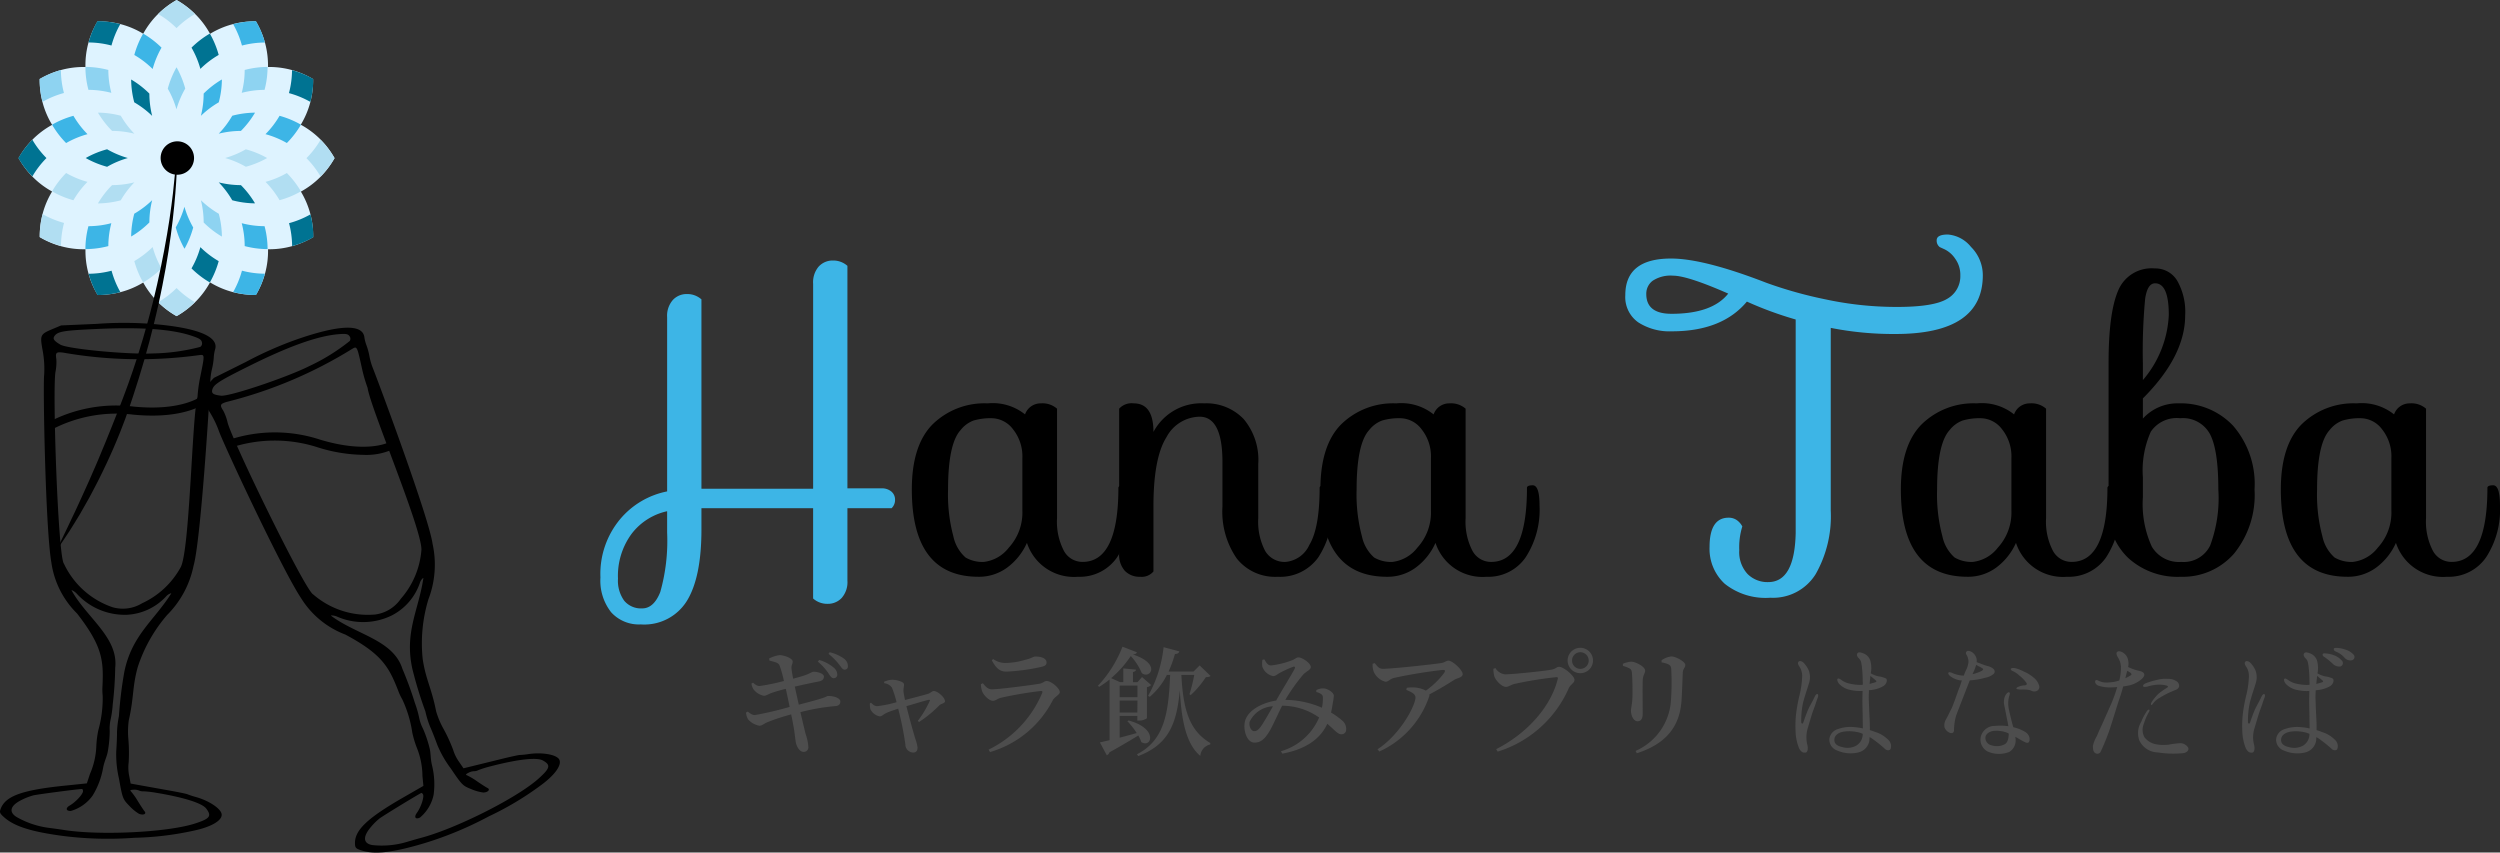 <svg xmlns="http://www.w3.org/2000/svg" width="260" height="88.665" viewBox="0 0 260 88.665"><rect x="0" y="0" width="260" height="88.665" fill="#333333" stroke="none"/><defs><style>.cls-1{fill:#3db5e6;}.cls-2{fill:#4d4d4d;}.cls-3{fill:#def3ff;}.cls-4{fill:#007392;}.cls-5{fill:#8ed3f1;}.cls-6{fill:#b1def2;}</style></defs><g id="レイヤー_2" data-name="レイヤー 2"><g id="main"><path class="cls-1" d="M85.159,27.707a1.96,1.96,0,0,1,1.466-.613,2.215,2.215,0,0,1,1.507.554V50.789h3.526a1.519,1.519,0,0,1,1.051.337,1.091,1.091,0,0,1,.377.852,1.189,1.189,0,0,1-.356.872H88.132v7.531a2.494,2.494,0,0,1-.595,1.804,1.963,1.963,0,0,1-1.466.614,2.205,2.205,0,0,1-1.507-.555V52.85H72.95v2.22q0,4.955-1.506,7.412A5.21,5.21,0,0,1,66.647,64.939a3.89,3.89,0,0,1-3.091-1.268,5.309,5.309,0,0,1-1.11-3.608A8.88,8.88,0,0,1,64.488,53.999a8.534,8.534,0,0,1,4.894-2.893V32.999a2.492,2.492,0,0,1,.596-1.804,1.958,1.958,0,0,1,1.466-.615,2.216,2.216,0,0,1,1.506.555V50.829H84.565V29.511a2.5,2.5,0,0,1,.594-1.805M64.923,62.482a2.278,2.278,0,0,0,1.863.792q1.208,0,1.883-1.705a19.617,19.617,0,0,0,.713-6.183V53.167A6.338,6.338,0,0,0,65.696,55.505,7.369,7.369,0,0,0,64.27,60.182a3.539,3.539,0,0,0,.654,2.3"/><path d="M106.603,43.098a1.715,1.715,0,0,1,1.645-1.148,2.291,2.291,0,0,1,1.684.554V53.88a6.541,6.541,0,0,0,.715,3.409,2.188,2.188,0,0,0,1.941,1.149q3.725,0,3.726-7.73c.026-.158.225-.238.595-.238q.712,0,.713,2.102a9.076,9.076,0,0,1-1.446,5.39,4.707,4.707,0,0,1-4.062,2.022,5.14,5.14,0,0,1-5.312-3.528,6.468,6.468,0,0,1-2.062,2.577,4.927,4.927,0,0,1-2.972.951q-6.937,0-6.938-9.076,0-4.598,2.161-6.778a7.706,7.706,0,0,1,5.728-2.18,5.376,5.376,0,0,1,3.885,1.148M99.151,55.783a4.058,4.058,0,0,0,1.269,2.199,3.484,3.484,0,0,0,1.902.457,3.851,3.851,0,0,0,2.596-1.486,5.394,5.394,0,0,0,1.408-3.865V47.657a4.51,4.51,0,0,0-.971-3.012,2.823,2.823,0,0,0-2.18-1.149,6.252,6.252,0,0,0-1.923.238,3.071,3.071,0,0,0-1.347.991q-1.307,1.427-1.307,6.184a16.773,16.773,0,0,0,.554,4.875"/><path d="M137.837,50.471q.712,0,.713,2.101a9.087,9.087,0,0,1-1.446,5.391,4.87,4.87,0,0,1-4.222,2.022,5.087,5.087,0,0,1-4.261-1.903,8.581,8.581,0,0,1-1.486-5.391V48.053q0-4.716-2.379-4.716a3.98,3.98,0,0,0-3.448,2.14q-1.348,2.141-1.349,7.174v6.778a1.588,1.588,0,0,1-1.387.555,2.103,2.103,0,0,1-1.586-.615,2.498,2.498,0,0,1-.594-1.804V42.504a1.744,1.744,0,0,1,1.507-.555q2.06,0,2.06,2.973a5.614,5.614,0,0,1,5.273-2.973,5.364,5.364,0,0,1,4.102,1.625,6.587,6.587,0,0,1,1.525,4.678v5.629a6.552,6.552,0,0,0,.714,3.409,2.335,2.335,0,0,0,2.121,1.149,3.003,3.003,0,0,0,2.477-1.765q1.07-1.763,1.071-5.966.038-.237.594-.237"/><path d="M149.095,43.098a1.714,1.714,0,0,1,1.645-1.148,2.292,2.292,0,0,1,1.684.554V53.88a6.557,6.557,0,0,0,.713,3.409A2.191,2.191,0,0,0,155.08,58.439q3.725,0,3.725-7.73c.026-.158.225-.238.595-.238q.714,0,.713,2.102a9.086,9.086,0,0,1-1.446,5.39,4.707,4.707,0,0,1-4.062,2.022,5.141,5.141,0,0,1-5.313-3.528,6.466,6.466,0,0,1-2.061,2.577,4.93,4.93,0,0,1-2.973.951q-6.937,0-6.937-9.076,0-4.598,2.161-6.778a7.702,7.702,0,0,1,5.727-2.18,5.378,5.378,0,0,1,3.886,1.148m-7.453,12.684a4.058,4.058,0,0,0,1.269,2.199,3.483,3.483,0,0,0,1.902.457,3.852,3.852,0,0,0,2.596-1.486,5.394,5.394,0,0,0,1.408-3.865V47.657a4.513,4.513,0,0,0-.972-3.012,2.821,2.821,0,0,0-2.181-1.149,6.25,6.25,0,0,0-1.922.238,3.063,3.063,0,0,0-1.347.991q-1.307,1.427-1.307,6.184a16.773,16.773,0,0,0,.554,4.875"/><path class="cls-1" d="M201.415,24.984q0-.595,1.17-.594a3.438,3.438,0,0,1,2.397,1.288A4.152,4.152,0,0,1,206.212,28.63q0,6.105-9.076,6.105a33.452,33.452,0,0,1-6.738-.635v18.987a12.199,12.199,0,0,1-1.566,6.619,5.219,5.219,0,0,1-4.717,2.458,6.821,6.821,0,0,1-4.737-1.447,4.929,4.929,0,0,1-1.584-3.825q0-3.051,1.981-3.052a1.459,1.459,0,0,1,.831.238,1.838,1.838,0,0,1,.595.673,7.255,7.255,0,0,0-.317,2.458,3.352,3.352,0,0,0,.853,2.477,2.928,2.928,0,0,0,2.159.852q2.737,0,2.855-5.074V33.228a37.47,37.47,0,0,1-5.075-1.862q-2.577,3.092-7.808,3.091a6.006,6.006,0,0,1-3.488-.931,3.213,3.213,0,0,1-1.348-2.834q0-3.804,4.757-3.805,3.407,0,9.95,2.537a43.77,43.77,0,0,0,6.083,1.704,35.198,35.198,0,0,0,7.473.793q3.804,0,5.192-.832A2.693,2.693,0,0,0,203.874,28.63a2.854,2.854,0,0,0-.534-1.723,2.81,2.81,0,0,0-1.09-.971l-.516-.238a.834.834,0,0,1-.318-.713m-27.587,7.65q4.241,0,5.907-2.101-4.244-1.863-5.728-1.863a3.386,3.386,0,0,0-2.141.535,1.692,1.692,0,0,0-.654,1.368q0,2.06,2.616,2.06"/><path d="M209.463,43.098a1.715,1.715,0,0,1,1.645-1.148,2.29,2.29,0,0,1,1.684.554V53.88a6.541,6.541,0,0,0,.715,3.409,2.189,2.189,0,0,0,1.942,1.149q3.724,0,3.725-7.73c.026-.158.225-.238.595-.238q.712,0,.713,2.102a9.076,9.076,0,0,1-1.446,5.39,4.707,4.707,0,0,1-4.062,2.022,5.14,5.14,0,0,1-5.312-3.528,6.475,6.475,0,0,1-2.061,2.577,4.932,4.932,0,0,1-2.973.951q-6.937,0-6.938-9.076,0-4.598,2.162-6.778a7.702,7.702,0,0,1,5.727-2.18,5.374,5.374,0,0,1,3.885,1.148m-7.453,12.684a4.058,4.058,0,0,0,1.269,2.199,3.484,3.484,0,0,0,1.902.457,3.855,3.855,0,0,0,2.597-1.486,5.398,5.398,0,0,0,1.407-3.865V47.657a4.51,4.51,0,0,0-.971-3.012,2.823,2.823,0,0,0-2.18-1.149,6.241,6.241,0,0,0-1.922.238,3.068,3.068,0,0,0-1.348.991q-1.307,1.427-1.307,6.184a16.772,16.772,0,0,0,.554,4.875"/><path d="M219.292,52.929V37.708q0-5.153.991-7.472a3.752,3.752,0,0,1,3.806-2.319,2.643,2.643,0,0,1,2.337,1.268,6.562,6.562,0,0,1,.832,3.607q0,4.243-4.399,8.642v2.101a4.851,4.851,0,0,1,3.725-1.586,7.469,7.469,0,0,1,5.668,2.339,9.236,9.236,0,0,1,2.22,6.619,9.678,9.678,0,0,1-2.14,6.679,7.069,7.069,0,0,1-5.53,2.399,7.621,7.621,0,0,1-5.45-1.942,6.701,6.701,0,0,1-2.061-5.114m4.837-23.465q-.795,0-1.032,1.605a58.404,58.404,0,0,0-.237,6.719V39.531a11.181,11.181,0,0,0,2.696-6.778q0-3.289-1.426-3.289m6.578,21.444q0-4.122-.872-5.767a3.194,3.194,0,0,0-3.092-1.645,3.263,3.263,0,0,0-3.052,1.387,9.859,9.859,0,0,0-.831,4.757v2.061a10.647,10.647,0,0,0,.931,5.153,3.28,3.28,0,0,0,3.072,1.585,3.062,3.062,0,0,0,2.994-1.704,14.165,14.165,0,0,0,.851-5.827"/><path d="M248.981,43.098a1.715,1.715,0,0,1,1.645-1.148,2.288,2.288,0,0,1,1.683.554V53.88a6.551,6.551,0,0,0,.715,3.409,2.19,2.19,0,0,0,1.942,1.149q3.725,0,3.725-7.73c.027-.158.225-.238.596-.238q.712,0,.712,2.102a9.083,9.083,0,0,1-1.446,5.39,4.709,4.709,0,0,1-4.063,2.022,5.14,5.14,0,0,1-5.312-3.528,6.467,6.467,0,0,1-2.061,2.577,4.93,4.93,0,0,1-2.973.951q-6.937,0-6.937-9.076,0-4.598,2.16-6.778a7.706,7.706,0,0,1,5.728-2.18,5.38,5.38,0,0,1,3.886,1.148M241.529,55.783a4.064,4.064,0,0,0,1.268,2.199,3.488,3.488,0,0,0,1.902.457,3.847,3.847,0,0,0,2.596-1.486,5.394,5.394,0,0,0,1.408-3.865V47.657a4.515,4.515,0,0,0-.97-3.012,2.823,2.823,0,0,0-2.181-1.149,6.241,6.241,0,0,0-1.922.238,3.058,3.058,0,0,0-1.347.991q-1.309,1.427-1.307,6.184a16.772,16.772,0,0,0,.554,4.875"/><path class="cls-2" d="M79.988,68.486a3.405,3.405,0,0,1,1.072-.352c.514,0,1.342.33,1.375.633.027.281-.157.4-.119.768.038.314.087.622.173,1.05.46-.124.85-.233,1.191-.346.525-.179.779-.373.888-.373.39-.027,1.12.168,1.12.498,0,.254-.146.438-.557.514-.693.13-1.753.363-2.473.53.146.671.281,1.293.417,1.878.947-.244,2.046-.536,2.533-.709.314-.097.4-.195.509-.195.644-.011,1.277.233,1.277.574,0,.206-.087.438-.498.476a21.527,21.527,0,0,0-3.653.633c.233,1.012.428,1.802.536,2.251a5.343,5.343,0,0,1,.292,1.38.473.473,0,0,1-.509.498c-.379,0-.682-.487-.779-.915-.065-.233-.114-.925-.233-1.607-.076-.4-.157-.877-.271-1.375a22.372,22.372,0,0,0-2.419.79c-.428.173-.584.379-.866.39a2.007,2.007,0,0,1-1.196-.671,1.863,1.863,0,0,1-.216-.693l.179-.108c.346.265.525.363.747.363a35.414,35.414,0,0,0,3.615-.85c-.146-.72-.292-1.412-.4-1.878a15.59,15.59,0,0,0-1.51.438c-.352.135-.514.281-.779.281a1.804,1.804,0,0,1-1.088-.693,1.465,1.465,0,0,1-.195-.574l.162-.087c.244.184.4.341.693.341a21.71,21.71,0,0,0,2.522-.525,12.139,12.139,0,0,0-.455-1.618c-.141-.303-.449-.33-1.055-.509Zm5.211.152A4.027,4.027,0,0,1,86.709,69.438a.938.938,0,0,1,.368.704.364.364,0,0,1-.39.39c-.195,0-.341-.216-.536-.52A5.917,5.917,0,0,0,85.053,68.805Zm1.088-.806a4.253,4.253,0,0,1,1.494.671.945.945,0,0,1,.4.763.33.33,0,0,1-.352.379c-.206-.011-.33-.244-.568-.547a6.404,6.404,0,0,0-1.099-1.099Z"/><path class="cls-2" d="M91.937,70.91a2.196,2.196,0,0,1,.866-.216c.428,0,1.218.206,1.218.487,0,.216-.07.438-.06.693.011.173.087.563.157.925.866-.222,2.105-.547,2.435-.655.222-.076.4-.281.557-.281.406,0,1.169.682,1.169,1.061,0,.227-.4.254-.568.411a12.574,12.574,0,0,1-2.132,1.753l-.124-.119a10.714,10.714,0,0,0,1.234-2.062c.06-.119.011-.146-.124-.119-.39.081-1.423.4-2.3.655.314,1.256.72,2.706.915,3.35a4.442,4.442,0,0,1,.244.947c0,.357-.146.525-.487.525a.843.843,0,0,1-.779-.86,33.667,33.667,0,0,0-.747-3.702c-.433.141-.909.303-1.104.39-.417.168-.574.411-.817.411a1.379,1.379,0,0,1-.963-.731,1.962,1.962,0,0,1-.06-.633l.119-.049c.195.168.346.352.649.352a13.083,13.083,0,0,0,2.008-.411,9.865,9.865,0,0,0-.487-1.526,1.117,1.117,0,0,0-.79-.449Z"/><path class="cls-2" d="M102.013,71.153l.206-.097c.303.379.525.633.952.633.725,0,4.005-.422,4.892-.574.411-.06.547-.292.79-.292.455,0,1.364.747,1.364,1.158,0,.281-.52.455-.741.866a10.683,10.683,0,0,1-6.516,5.368l-.146-.254a11.513,11.513,0,0,0,5.579-5.904c.049-.146,0-.206-.146-.195a40.833,40.833,0,0,0-4.14.704c-.368.097-.574.319-.839.319-.428,0-1.001-.633-1.126-.99A2.472,2.472,0,0,1,102.013,71.153Zm6.305-1.802a20.682,20.682,0,0,1-3.675.498c-.693,0-1.071-.4-1.499-1.18l.146-.13a2.156,2.156,0,0,0,1.277.411,7.518,7.518,0,0,0,2.056-.33c.671-.157.833-.341,1.05-.341.693,0,1.169.222,1.169.622C108.843,69.124,108.707,69.265,108.318,69.351Z"/><path class="cls-2" d="M117.37,74.931c3.128.828,2.387,2.922,1.326,2.24a3.795,3.795,0,0,0-.314-.682c-.72.449-1.705,1.034-2.998,1.753a.465.465,0,0,1-.281.303l-.714-1.337c.244-.054.584-.124,1.007-.233v-6.31a9.161,9.161,0,0,1-1.082.768l-.13-.108a12.565,12.565,0,0,0,2.554-4.07l1.499.584c-.049.135-.173.211-.428.222,3.031.985,1.764,2.619.936,1.937a6.146,6.146,0,0,0-1.142-1.77,11.206,11.206,0,0,1-2.046,2.3l.936.417h.33V69.514l1.326.13c-.027.124-.108.206-.319.244v1.061h.465l.476-.536.947.828a.781.781,0,0,1-.438.222v3.236a1.464,1.464,0,0,1-.812.244h-.184v-.487h-1.84v2.267c.547-.152,1.158-.308,1.775-.487a8.38,8.38,0,0,0-.974-1.234Zm-.925-3.631v1.207h1.851v-1.207Zm1.84,2.803.011-1.245h-1.851v1.245Zm4.578-3.907c.184,3.577.812,5.79,3.02,7.084l-.027.146a1.324,1.324,0,0,0-1.023,1.191c-1.472-1.239-1.959-3.664-2.132-6.83-.325,3.485-1.153,5.639-4.329,6.846l-.124-.195c2.852-1.44,3.285-4.286,3.447-8.242h-.341a7.189,7.189,0,0,1-1.78,2.273l-.168-.108a13.118,13.118,0,0,0,1.607-5.054l1.645.438c-.054.157-.184.271-.465.271a12.024,12.024,0,0,1-.66,1.824h2.598l.633-.633,1.131,1.088c-.097.097-.233.119-.487.13a9.686,9.686,0,0,1-1.569,1.862l-.135-.081A17.279,17.279,0,0,0,124.2,70.196Z"/><path class="cls-2" d="M136.895,71.776a1.504,1.504,0,0,1,.752-.184c.487.027,1.072.465,1.072.758a5.852,5.852,0,0,1-.097.714c-.038.233-.097.622-.195,1.039a8.191,8.191,0,0,1,1.169.839,1.128,1.128,0,0,1,.406.915.48.48,0,0,1-.514.509c-.363,0-.72-.476-1.45-1.093-.752,1.667-2.387,2.679-4.676,3.106l-.146-.249a6.174,6.174,0,0,0,3.972-3.507,6.696,6.696,0,0,0-3.848-1.228c-.514,1.023-1.12,2.414-1.44,2.852-.438.671-.828.985-1.445.985-.709,0-1.147-1.109-1.012-2.046.179-1.256,1.764-2.094,3.274-2.327.595-1.061,1.678-2.814,1.91-3.274.114-.222.027-.292-.157-.233a11.713,11.713,0,0,0-1.412.649c-.195.108-.4.314-.644.314a1.504,1.504,0,0,1-1.136-.996,2.332,2.332,0,0,1,.016-.698l.195-.049c.206.341.352.633.704.633a8.59,8.59,0,0,0,2.046-.487c.449-.146.584-.352.796-.352.4,0,1.288.606,1.288,1.012,0,.292-.476.438-.801.79a19.15,19.15,0,0,0-1.851,2.619,9.723,9.723,0,0,1,3.81.817,4.236,4.236,0,0,0,.097-1.028.412.412,0,0,0-.195-.4,1.319,1.319,0,0,0-.487-.206Zm-4.508,1.678a2.818,2.818,0,0,0-2.419,1.596c-.114.465.157.99.46.99.292,0,.46-.152.731-.525C131.451,75.099,131.986,74.162,132.387,73.453Z"/><path class="cls-2" d="M142.972,68.962c.308.379.465.595.839.595.974,0,5.26-.471,6.056-.595.363-.049.525-.254.779-.254.411,0,1.472.963,1.472,1.402,0,.363-.595.411-.877.595-.536.341-1.532.963-2.581,1.51a.502.502,0,0,1-.038.254,9.688,9.688,0,0,1-5.174,5.688l-.184-.233c2.376-1.548,3.945-4.567,3.945-5.379,0-.379-.438-.584-.947-.79l.038-.222a3.881,3.881,0,0,1,.812-.038,2.986,2.986,0,0,1,1.18.33,8.749,8.749,0,0,0,1.916-1.862c.13-.244.07-.292-.173-.292a51.04,51.04,0,0,0-5.038.828c-.476.119-.574.4-.915.4a1.837,1.837,0,0,1-1.207-1.023,1.973,1.973,0,0,1-.119-.839Z"/><path class="cls-2" d="M156.517,70.131c.855,0,4.275-.363,4.892-.498.417-.087.465-.281.747-.281.476,0,1.591.952,1.591,1.342,0,.352-.411.476-.595.877a11.926,11.926,0,0,1-7.392,6.597l-.157-.254c3.399-1.743,5.736-4.567,6.407-7.317.038-.135-.027-.173-.135-.173a38.66,38.66,0,0,0-4.394.709c-.303.07-.595.303-.855.303-.476,0-1.093-.709-1.218-1.099a3.15,3.15,0,0,1-.097-.779l.211-.081A1.345,1.345,0,0,0,156.517,70.131Zm6.516-1.45a1.32,1.32,0,1,1,1.326,1.331A1.318,1.318,0,0,1,163.033,68.68Zm.46,0a.866.866,0,1,0,.866-.85A.861.861,0,0,0,163.493,68.68Z"/><path class="cls-2" d="M168.78,69.254V69.037a2.599,2.599,0,0,1,.855-.222c.498,0,1.461.536,1.461.925,0,.281-.206.438-.244.915-.038.525-.011,2.895-.011,3.577,0,.574-.222.779-.547.779-.357,0-.671-.509-.671-1.104,0-.319.146-.72.157-1.634.011-.584-.011-1.824-.06-2.3-.038-.265-.076-.363-.26-.46A3.338,3.338,0,0,0,168.78,69.254Zm1.45,9.086-.13-.244a6.158,6.158,0,0,0,3.685-5.325,26.571,26.571,0,0,0,.027-3.128c-.011-.254-.038-.4-.271-.536a2.568,2.568,0,0,0-.731-.216l-.011-.222a2.303,2.303,0,0,1,1.012-.4c.498,0,1.461.563,1.461.877,0,.292-.233.39-.26.768-.032.714-.081,2.132-.13,2.874C174.722,75.672,173.131,77.404,170.231,78.34Z"/><path class="cls-2" d="M189.044,72.568c-.077.17-.278.836-.449,1.27-.17.433-.418,1.332-.619,1.998a3.284,3.284,0,0,0-.016,1.61c.093.341.062.774-.17.821-.248.032-.449-.015-.681-.434a5.169,5.169,0,0,1-.371-1.811,11.243,11.243,0,0,1,.077-1.952,17.042,17.042,0,0,1,.356-1.858,9.133,9.133,0,0,0,.248-1.766,1.737,1.737,0,0,0-.278-1.115c-.14-.217-.201-.372-.093-.511.108-.139.387-.046.542.124a2.578,2.578,0,0,1,.542.836,2.066,2.066,0,0,1-.015,1.332c-.125.418-.372,1.13-.589,1.92a9.096,9.096,0,0,0-.201,2.029c0,.263.186.216.216.077.108-.31.357-1.038.557-1.456.202-.418.326-.589.635-1.239.078-.17.201-.31.309-.248.063.031.063.186,0,.372m7.573,5.328c-.077.17-.403.186-.604-.031a11.666,11.666,0,0,0-1.068-.867,3.254,3.254,0,0,0-.511-.341c0,.139-.015.248-.015.341a1.511,1.511,0,0,1-1.208,1.269,3.494,3.494,0,0,1-2.153-.216,1.202,1.202,0,0,1-.805-1.177,1.244,1.244,0,0,1,.898-1.054,3.92,3.92,0,0,1,1.812-.185,4.731,4.731,0,0,1,.774.124c0-.371-.016-.759-.016-1.083,0-.511-.031-1.116-.031-1.812,0-.31.016-.681.016-1.007a4.54,4.54,0,0,1-1.301-.108,2.214,2.214,0,0,1-1.068-.557c-.279-.263-.294-.573-.217-.604.14-.078.294.077.511.216a2.256,2.256,0,0,0,.728.294,4.782,4.782,0,0,0,1.363.124,1.472,1.472,0,0,0,0-.372,12.399,12.399,0,0,0-.093-1.564c-.062-.465-.108-.619-.295-.805-.201-.201-.263-.372-.17-.527.077-.124.248-.155.589-.015a1.182,1.182,0,0,1,.774.82,2.866,2.866,0,0,1,.031,1.27,3.269,3.269,0,0,0,.774.31,2.474,2.474,0,0,1,.821.232c.14.124.108.511-.263.774a3.279,3.279,0,0,1-1.518.434c-.016.387-.031.774-.016.991.016.496.047,1.363.093,2.153.016.326.016.681.016,1.007.186.062.387.124.573.201a3.198,3.198,0,0,1,1.363.836.87.87,0,0,1,.217.93m-2.896-1.58c-.062-.03-.155-.062-.232-.093a4.057,4.057,0,0,0-1.703-.14c-.465.062-.96.31-1.007.775-.047.449.216.712.868.852a1.892,1.892,0,0,0,1.44-.186,1.402,1.402,0,0,0,.635-1.193Zm.806-6.024a1.7,1.7,0,0,0-.031.295c-.031.155-.031.325-.062.542.233-.062.434-.124.589-.17.155-.047.155-.14.046-.202-.077-.077-.325-.278-.542-.465"/><path class="cls-2" d="M202.239,75.681a1.166,1.166,0,0,1,.155-.882c.155-.279.294-.573.495-.976.217-.387.619-1.595.836-2.183.108-.248.201-.558.31-.868a.902.902,0,0,0-.201-.015,2.386,2.386,0,0,1-.898-.356c-.232-.155-.372-.34-.294-.449.077-.093.325,0,.449.062a3.066,3.066,0,0,0,.681.201,1.905,1.905,0,0,0,.465.046c.062-.201.14-.356.186-.48a2.402,2.402,0,0,0,.295-.898,1.361,1.361,0,0,0-.186-.759c-.109-.185-.094-.294.015-.387.124-.108.434,0,.573.108a1.163,1.163,0,0,1,.418.573,1.071,1.071,0,0,1,.031.449c.093.03.17.062.263.092.216.078.542.217.867.31a1.326,1.326,0,0,1,.635.31.356.356,0,0,1,.031.48,1.759,1.759,0,0,1-.868.418,7.625,7.625,0,0,1-1.595.278h-.046a.118.118,0,0,1-.031.078c-.078.201-.465,1.208-.651,1.672-.17.449-.589,1.503-.743,1.936a6.037,6.037,0,0,0-.217,1.533c-.015.278-.263.325-.48.216a.997.997,0,0,1-.496-.511m2.896-5.56a4.698,4.698,0,0,0,.79-.263c.233-.092.341-.216.325-.263-.016-.062-.17-.139-.294-.216-.093-.046-.279-.139-.434-.233a4.115,4.115,0,0,1-.14.418,5.144,5.144,0,0,1-.248.557m3.733,5.405a7.221,7.221,0,0,0-.14-.743c-.077-.434-.201-1.022-.279-1.425a1.534,1.534,0,0,1,.109-1.022c.108-.217.31-.387.403-.325.124.062.046.217-.031.495a2.837,2.837,0,0,0-.016,1.208c.093.465.264,1.162.403,1.688.031.077.046.154.078.233a4.26,4.26,0,0,1,1.192.465.996.996,0,0,1,.465.557c.078.279,0,.542-.139.588-.155.046-.371-.078-.728-.279-.17-.092-.372-.216-.588-.34.015.124.031.232.031.294a1.394,1.394,0,0,1-.666,1.286,2.922,2.922,0,0,1-2.246-.047,1.402,1.402,0,0,1-.712-1.532,1.483,1.483,0,0,1,1.471-1.131,5.895,5.895,0,0,1,1.394.031m-.016.727a2.989,2.989,0,0,0-1.409-.248c-.48.016-.93.31-.96.681a.789.789,0,0,0,.619.821,1.788,1.788,0,0,0,1.271-.046c.418-.155.51-.588.541-1.13v-.031a.216.216,0,0,1-.062-.047m3.206-4.987a.463.463,0,0,1-.216.589.653.653,0,0,1-.511.015,1.354,1.354,0,0,0-.495-.139,5.114,5.114,0,0,0-.712-.016c-.295-.015-.419-.062-.419-.124,0-.03.063-.108.187-.154a1.782,1.782,0,0,1,.635-.155c.248-.016.325-.124.201-.294a3.809,3.809,0,0,0-.712-.728,2.526,2.526,0,0,0-.712-.48c-.154-.062-.216-.171-.17-.233.078-.093.294-.093.542-.031a4.193,4.193,0,0,1,.774.31,4.114,4.114,0,0,1,1.038.635,1.725,1.725,0,0,1,.573.805"/><path class="cls-2" d="M219.617,73.08a15.309,15.309,0,0,0,.572-1.626c-.201.015-.403.031-.572.031a3.735,3.735,0,0,1-1.409-.186c-.295-.124-.372-.418-.279-.527.062-.077.17-.046.263,0a2.153,2.153,0,0,0,.403.155,2.036,2.036,0,0,0,.697.046,3.955,3.955,0,0,0,1.115-.202,5.544,5.544,0,0,0,.17-1.471,2.097,2.097,0,0,0-.309-.929c-.124-.186-.233-.464-.062-.588.155-.108.403-.031.619.109a1.146,1.146,0,0,1,.496.758,1.393,1.393,0,0,1,0,.713,4.718,4.718,0,0,0,1.006.372c.295.062.558.139.636.294.093.155.046.309-.186.557a3.046,3.046,0,0,1-1.27.681c-.217.047-.449.093-.697.124-.047.186-.093.325-.124.449-.109.403-.465,1.409-.574,1.781-.107.371-.511,1.642-.712,2.261a23.453,23.453,0,0,1-.929,2.292.384.384,0,0,1-.573.14c-.233-.14-.233-.511-.233-.759a3.721,3.721,0,0,1,.418-1.022c.171-.434.403-.914.651-1.455.248-.574.698-1.565.883-1.998m1.61-3.313c-.031.108-.046.216-.078.294-.015.093-.062.263-.108.465a3.578,3.578,0,0,0,.557-.294c.108-.046.077-.17,0-.248a2.578,2.578,0,0,0-.372-.216m6.319,7.943c.186.295-.14.589-.527.62a10.279,10.279,0,0,1-2.602-.077,2.178,2.178,0,0,1-1.92-1.239,2.245,2.245,0,0,1,.186-1.935,5.707,5.707,0,0,1,.589-1.116c.093-.124.186-.201.248-.155.062.031.031.155-.062.295a5.947,5.947,0,0,0-.495,1.162,1.623,1.623,0,0,0,.062,1.409,1.966,1.966,0,0,0,1.192.728,4.58,4.58,0,0,0,1.301.046,9.113,9.113,0,0,1,1.177-.155.984.984,0,0,1,.852.418M225.471,71.407c-.016-.077-.217-.139-.356-.154a3.225,3.225,0,0,0-1.038-.016,4.521,4.521,0,0,0-.712.155c-.17.046-.418.077-.465,0-.093-.17.186-.31.356-.372a10.413,10.413,0,0,1,1.192-.34,3.276,3.276,0,0,1,.976-.078,1.545,1.545,0,0,1,.913.233.552.552,0,0,1,.279.604.542.542,0,0,1-.357.31c-.093.046-.372.155-.681.294a8.929,8.929,0,0,0-.944.511,2.078,2.078,0,0,0-.635.511c-.093.107-.201.294-.263.247-.078-.031-.031-.186.046-.31a5.259,5.259,0,0,1,.635-.79,5.672,5.672,0,0,1,.774-.573c.155-.109.294-.171.279-.233"/><path class="cls-2" d="M235.506,72.569c-.078.17-.279.836-.449,1.27-.171.434-.419,1.363-.62,1.998a3.111,3.111,0,0,0-.015,1.611c.092.34.062.774-.17.821-.248.031-.449-.016-.681-.433a5.198,5.198,0,0,1-.372-1.812,11.29,11.29,0,0,1,.077-1.952,16.963,16.963,0,0,1,.357-1.858,9.155,9.155,0,0,0,.248-1.766,1.727,1.727,0,0,0-.279-1.115c-.139-.217-.201-.372-.092-.511.108-.14.387-.046.542.124a2.552,2.552,0,0,1,.542.837,2.065,2.065,0,0,1-.016,1.332c-.124.419-.371,1.13-.589,1.92a9.09,9.09,0,0,0-.201,2.029c0,.263.186.217.217.077.108-.31.356-1.038.557-1.455.201-.419.325-.589.636-1.239.077-.171.201-.31.31-.248.062.031.062.186,0,.372m7.573,5.328c-.078.17-.403.186-.604-.032a11.792,11.792,0,0,0-1.069-.867,3.207,3.207,0,0,0-.51-.34c0,.139-.016.248-.016.34a1.511,1.511,0,0,1-1.208,1.27,3.489,3.489,0,0,1-2.153-.216,1.202,1.202,0,0,1-.806-1.177,1.243,1.243,0,0,1,.898-1.053,3.921,3.921,0,0,1,1.812-.186,4.637,4.637,0,0,1,.774.124c0-.372-.016-.759-.016-1.084,0-.511-.031-1.115-.031-1.812,0-.31.016-.681.016-1.006a4.532,4.532,0,0,1-1.302-.109,2.208,2.208,0,0,1-1.068-.557c-.279-.263-.295-.573-.217-.604.14-.077.294.077.511.216a2.256,2.256,0,0,0,.728.295,4.794,4.794,0,0,0,1.362.124,1.474,1.474,0,0,0,0-.372,12.29,12.29,0,0,0-.093-1.564c-.062-.465-.108-.619-.294-.806-.201-.201-.264-.371-.17-.526.077-.124.248-.155.588-.016a1.18,1.18,0,0,1,.774.821,2.856,2.856,0,0,1,.031,1.27,3.248,3.248,0,0,0,.774.31,2.489,2.489,0,0,1,.821.232c.139.124.108.511-.263.774a3.269,3.269,0,0,1-1.517.434c-.016.387-.032.774-.016.991.016.495.046,1.363.093,2.153.015.325.015.681.015,1.006.186.062.387.124.574.202a3.204,3.204,0,0,1,1.362.835.871.871,0,0,1,.217.93m-2.896-1.58c-.062-.03-.155-.062-.233-.092a4.031,4.031,0,0,0-1.703-.139c-.465.062-.961.309-1.007.774-.046.449.217.712.868.851a1.892,1.892,0,0,0,1.441-.186,1.401,1.401,0,0,0,.635-1.192Zm.805-6.024a1.758,1.758,0,0,0-.031.295c-.031.155-.031.325-.062.542.232-.062.433-.124.588-.17.155-.047.155-.14.046-.202-.078-.078-.325-.279-.542-.465m1.611-1.27a7.235,7.235,0,0,0-.898-.728.214.214,0,0,1-.124-.295c.046-.062.186-.062.248-.046a2.755,2.755,0,0,1,.851.17,2.038,2.038,0,0,1,.929.635.369.369,0,0,1-.217.557.966.966,0,0,1-.789-.294m1.223-.635a2.409,2.409,0,0,0-.945-.65c-.124-.062-.201-.186-.139-.295.031-.063.17-.063.248-.063a2.856,2.856,0,0,1,.867.156,1.872,1.872,0,0,1,.945.573.354.354,0,0,1-.201.557.789.789,0,0,1-.774-.279"/><path d="M6.356,33.845l-.833.349c-1.359.573-1.384.626-1.079,2.311A10.38,10.38,0,0,1,4.592,38.997c-.135,1.124.137,15.98.746,19.472a9.258,9.258,0,0,0,2.671,5.328c2.632,3.383,2.769,4.872,2.651,7.525a5.809,5.809,0,0,0,.019,1.031,12.354,12.354,0,0,1-.454,3.593,10.238,10.238,0,0,0-.21,1.709,7.975,7.975,0,0,1-.658,2.835L9.032,81.471l-2.284.236C2.321,82.159.588,82.778.079,84.097c-.156.386-.106.495.372.918,1.075.944,2.869,1.505,6.235,1.941a37.197,37.197,0,0,0,7.284.174,31.771,31.771,0,0,0,6.134-.732c1.889-.392,3.062-1.09,2.944-1.747-.106-.573-1.31-1.373-2.645-1.753a8.715,8.715,0,0,1-.912-.296c-.069-.044-1.007-.234-2.087-.426-1.081-.193-2.378-.424-2.887-.518l-.931-.168-.156-.831a4.292,4.292,0,0,1-.049-1.359,16.846,16.846,0,0,0-.025-2.367,8.668,8.668,0,0,1,.038-2.024c.552-2.432.353-3.447.932-5.534a15.743,15.743,0,0,1,3.06-5.422,10.071,10.071,0,0,0,2.745-5.117c.739-2.576,1.639-16.886,1.739-19.113a6.829,6.829,0,0,1,.173-1.337,6.927,6.927,0,0,0,.186-1.177,3.918,3.918,0,0,1,.137-.854c.435-1.373-1.869-2.294-6.688-2.678a38.565,38.565,0,0,0-5.626.006Zm3.788.365c4.638-.206,7.773.027,9.841.728.776.265.968.392,1.019.677a.435.435,0,0,1-.181.464,20.805,20.805,0,0,1-4.906.679c-2.65.125-8.904-.47-9.649-.921-.665-.399-.802-.598-.603-.888.342-.483.951-.582,4.478-.738M6.177,36.642a2.833,2.833,0,0,1,.483.046,45.849,45.849,0,0,0,14.033.247c.615-.072.615-.106.113,2.357a15.526,15.526,0,0,0-.267,1.999c-.566,1.881-.788,15.746-1.733,17.674a8.726,8.726,0,0,1-4.03,3.775,3.84,3.84,0,0,1-3.08.408A8.667,8.667,0,0,1,6.648,58.623c-.614-.713-1.21-18.181-.874-19.973a5.098,5.098,0,0,0,.086-1.296c-.086-.529-.049-.709.318-.713M7.461,61.373a1.534,1.534,0,0,1,.498.343,6.764,6.764,0,0,0,5.258,2.22,5.958,5.958,0,0,0,4.055-1.906A1.044,1.044,0,0,1,17.794,61.7c.013.003.013.019-.006.053-1.788,2.816-4.059,4.286-4.854,8.095a42.254,42.254,0,0,0-.566,4.634,9.974,9.974,0,0,0-.199,1.656c.006.38-.03,1.289-.081,2.021a11.136,11.136,0,0,0,.286,2.82c.361,2.024.398,2.133,1.062,2.812a4.649,4.649,0,0,0,1.013.841c.434.183.819.025.596-.243-.1-.115-.41-.588-.696-1.05A7.5,7.5,0,0,0,13.64,82.327c-.149-.137-.093-.181.235-.196a1.295,1.295,0,0,1,.578.081.956.956,0,0,0,.466.085,10.597,10.597,0,0,1,1.34.155c2.912.487,4.769,1.078,5.198,1.651.583.775.378,1.04-1.192,1.548-2.899.932-10.035,1.265-13.753.645-.237-.038-.908-.131-1.485-.206a9.057,9.057,0,0,1-3.353-1.153c-.745-.498-.602-1.102.391-1.65a6.615,6.615,0,0,1,1.421-.573c.485-.108,4.495-.636,5.049-.66.036,0,.081.082.098.184.051.299-.714,1.146-1.384,1.538-.459.268-.391.587.124.561a4.209,4.209,0,0,0,2.254-1.588,8.224,8.224,0,0,0,1.1-2.918c.137-.679.348-1.047.466-1.58a12.567,12.567,0,0,0,.217-2.227A4.269,4.269,0,0,1,11.491,74.89a10.954,10.954,0,0,0,.237-1.669,37.191,37.191,0,0,0,.254-3.768c.348-3.143-2.937-5.179-4.521-8.023-.019-.034-.019-.053,0-.057"/><path d="M5.411,44.659l-.443-.711a15.086,15.086,0,0,1,8.946-1.662c4.991.492,6.971-1.049,6.991-1.064l.532.647c-.088.073-2.221,1.783-7.605,1.251A14.469,14.469,0,0,0,5.411,44.659Z"/><path d="M22.247,39.298l-.619.658c-1.009,1.075-1.011,1.134-.048,2.549a10.397,10.397,0,0,1,1.147,2.217c.333,1.083,6.615,14.547,8.589,17.491a9.257,9.257,0,0,0,4.605,3.784c3.779,2.023,4.509,3.328,5.479,5.8a5.775,5.775,0,0,0,.436.934,12.363,12.363,0,0,1,1.044,3.468,10.278,10.278,0,0,0,.503,1.647,7.974,7.974,0,0,1,.55,2.858L44.034,81.733l-1.991,1.145c-3.862,2.21-5.194,3.48-5.123,4.891.015.415.104.495.713.688,1.365.426,3.233.21,6.485-.759a37.134,37.134,0,0,0,6.727-2.799,31.697,31.697,0,0,0,5.309-3.16c1.566-1.125,2.355-2.239,1.981-2.792-.33-.481-1.755-.724-3.129-.528a8.537,8.537,0,0,1-.954.1c-.08-.012-1.015.195-2.081.458-1.066.262-2.345.578-2.848.7l-.92.225-.48-.697a4.296,4.296,0,0,1-.596-1.221,16.836,16.836,0,0,0-.985-2.153,8.672,8.672,0,0,1-.786-1.865c-.484-2.447-1.078-3.293-1.397-5.436a15.754,15.754,0,0,1,.595-6.198,10.068,10.068,0,0,0,.43-5.791c-.371-2.655-5.36-16.097-6.173-18.173a6.779,6.779,0,0,1-.384-1.292,6.895,6.895,0,0,0-.308-1.151,3.931,3.931,0,0,1-.222-.835c-.16-1.432-2.64-1.338-7.199.268a38.559,38.559,0,0,0-5.139,2.291Zm3.61-1.206c4.155-2.072,7.115-3.131,9.289-3.331.816-.073,1.044-.035,1.206.204a.434.434,0,0,1,.023.497,20.812,20.812,0,0,1-4.207,2.612c-2.371,1.19-8.326,3.186-9.192,3.077-.769-.095-.975-.221-.911-.566.116-.581.632-.919,3.792-2.494m-2.637,3.835a2.87,2.87,0,0,1,.46-.154,45.836,45.836,0,0,0,12.924-5.474c.533-.315.519-.347,1.061,2.109a15.545,15.545,0,0,0,.568,1.935c.247,1.949,5.674,14.71,5.595,16.855A8.732,8.732,0,0,1,41.677,62.284a3.84,3.84,0,0,1-2.649,1.624,8.669,8.669,0,0,1-6.452-2.085c-.85-.403-8.489-16.123-8.91-17.897a5.098,5.098,0,0,0-.448-1.219c-.293-.449-.333-.628.001-.78m11.217,22.078a1.528,1.528,0,0,1,.594.112,6.767,6.767,0,0,0,5.707-.107,5.959,5.959,0,0,0,2.931-3.389,1.05,1.05,0,0,1,.342-.514c.013-.001.02.013.016.052-.491,3.299-1.97,5.565-1.149,9.368a42.264,42.264,0,0,0,1.365,4.464,9.985,9.985,0,0,0,.491,1.594c.16.344.496,1.191.747,1.88a11.154,11.154,0,0,0,1.406,2.461c1.152,1.703,1.23,1.787,2.112,2.138a4.667,4.667,0,0,0,1.267.358c.471-.008.758-.31.446-.465-.138-.065-.614-.371-1.062-.677a7.452,7.452,0,0,0-1.058-.637c-.192-.065-.159-.128.135-.275a1.292,1.292,0,0,1,.562-.162.954.954,0,0,0,.46-.112,10.66,10.66,0,0,1,1.288-.402c2.859-.739,4.796-.952,5.421-.602.848.471.768.796-.461,1.898-2.272,2.028-8.657,5.231-12.306,6.175-.232.062-.883.249-1.441.415a9.064,9.064,0,0,1-3.531.308c-.884-.153-.998-.763-.313-1.667A6.615,6.615,0,0,1,39.472,85.12c.399-.296,3.849-2.406,4.345-2.654.033-.015.107.041.165.128.168.252-.187,1.337-.641,1.967-.311.432-.119.695.341.462a4.209,4.209,0,0,0,1.415-2.367,8.213,8.213,0,0,0-.18-3.113c-.151-.676-.107-1.098-.216-1.633a12.545,12.545,0,0,0-.706-2.123,4.281,4.281,0,0,1-.387-1.067,10.933,10.933,0,0,0-.462-1.622,37.235,37.235,0,0,0-1.298-3.546c-.958-3.013-4.788-3.54-7.39-5.495-.031-.023-.039-.041-.023-.052"/><path d="M37.774,47.304a16.418,16.418,0,0,1-4.725-.779,14.536,14.536,0,0,0-8.56-.119l-.296-.783a15.088,15.088,0,0,1,9.098.1c4.802,1.449,7.042.32,7.065.309l.397.738A6.64,6.64,0,0,1,37.774,47.304Z"/><path class="cls-3" d="M31.293,19.927a8.877,8.877,0,0,0,3.501-3.485,8.875,8.875,0,0,0-3.512-3.472,8.883,8.883,0,0,0,1.283-4.742,8.885,8.885,0,0,0-4.694-1.261A8.883,8.883,0,0,0,26.612,2.221a8.877,8.877,0,0,0-4.764,1.296l-.002-.001A8.873,8.873,0,0,0,18.367.009,8.878,8.878,0,0,0,14.893,3.507,8.874,8.874,0,0,0,10.146,2.221,8.88,8.88,0,0,0,8.886,6.969,8.877,8.877,0,0,0,4.13,8.228,8.878,8.878,0,0,0,5.421,12.983,8.88,8.88,0,0,0,1.933,16.442,8.88,8.88,0,0,0,5.418,19.918a8.879,8.879,0,0,0-1.284,4.744,8.878,8.878,0,0,0,4.756,1.259,8.88,8.88,0,0,0,1.26,4.748,8.877,8.877,0,0,0,4.744-1.285,8.884,8.884,0,0,0,3.47,3.491,8.883,8.883,0,0,0,3.477-3.504h.009a8.874,8.874,0,0,0,4.766,1.297,8.88,8.88,0,0,0,1.26-4.746,8.883,8.883,0,0,0,4.694-1.261,8.878,8.878,0,0,0-1.277-4.733l.002-.005Z"/><path class="cls-4" d="M12.509,2.509a9.601,9.601,0,0,0-.916,2.226A9.484,9.484,0,0,0,9.209,4.417a9.482,9.482,0,0,1,.922-2.215,9.44,9.44,0,0,1,2.378.307"/><path class="cls-5" d="M6.65,9.672a9.639,9.639,0,0,0-2.225.915A9.386,9.386,0,0,1,4.119,8.211,9.325,9.325,0,0,1,6.334,7.288a9.504,9.504,0,0,0,.316,2.384"/><path class="cls-4" d="M4.832,16.439a9.501,9.501,0,0,0-1.467,1.908,9.424,9.424,0,0,1-1.455-1.908,9.394,9.394,0,0,1,1.455-1.907,9.47,9.47,0,0,0,1.467,1.907"/><path class="cls-6" d="M6.66,23.187a9.51,9.51,0,0,0-.316,2.385,9.367,9.367,0,0,1-2.215-.924,9.393,9.393,0,0,1,.307-2.377,9.597,9.597,0,0,0,2.225.915"/><path class="cls-4" d="M12.518,30.379a9.439,9.439,0,0,1-2.378.306,9.514,9.514,0,0,1-.923-2.214,9.575,9.575,0,0,0,2.385-.317,9.638,9.638,0,0,0,.916,2.225"/><path class="cls-1" d="M27.549,28.466a9.455,9.455,0,0,1-.923,2.215,9.452,9.452,0,0,1-2.377-.307,9.663,9.663,0,0,0,.915-2.224,9.57,9.57,0,0,0,2.385.316"/><path class="cls-4" d="M32.592,24.672a9.373,9.373,0,0,1-2.212.923,9.563,9.563,0,0,0-.32-2.385,9.532,9.532,0,0,0,2.226-.915,9.428,9.428,0,0,1,.306,2.378"/><path class="cls-6" d="M34.793,16.448a9.377,9.377,0,0,1-1.456,1.907,9.478,9.478,0,0,0-1.467-1.907,9.451,9.451,0,0,0,1.467-1.907,9.35,9.35,0,0,1,1.456,1.907"/><path class="cls-4" d="M32.583,8.221a9.42,9.42,0,0,1-.306,2.377,9.612,9.612,0,0,0-2.226-.915A9.536,9.536,0,0,0,30.371,7.297a9.397,9.397,0,0,1,2.212.924"/><path class="cls-1" d="M27.549,4.422a9.498,9.498,0,0,0-2.385.317A9.586,9.586,0,0,0,24.248,2.514a9.443,9.443,0,0,1,2.378-.307A9.456,9.456,0,0,1,27.549,4.422"/><path class="cls-6" d="M20.27,1.456a9.502,9.502,0,0,0-1.91,1.468,9.555,9.555,0,0,0-1.908-1.467A9.456,9.456,0,0,1,18.367,0a9.364,9.364,0,0,1,1.903,1.456"/><path class="cls-4" d="M22.744,27.158a9.552,9.552,0,0,1-.92,2.217A9.461,9.461,0,0,1,19.917,27.912a9.384,9.384,0,0,0,.923-2.209,9.38,9.38,0,0,0,1.904,1.455"/><path class="cls-1" d="M27.828,25.907a9.445,9.445,0,0,1-2.38-.314,9.48,9.48,0,0,0-.309-2.381,9.498,9.498,0,0,0,2.376.311,9.403,9.403,0,0,1,.314,2.384"/><path class="cls-6" d="M31.296,19.901a9.383,9.383,0,0,1-2.222.92A9.554,9.554,0,0,0,27.614,18.915a9.506,9.506,0,0,0,2.218-.92,9.477,9.477,0,0,1,1.464,1.907"/><path class="cls-1" d="M31.296,12.967a9.422,9.422,0,0,1-1.464,1.907,9.511,9.511,0,0,0-2.221-.921,9.538,9.538,0,0,0,1.464-1.91,9.519,9.519,0,0,1,2.221.924"/><path class="cls-5" d="M27.828,6.961a9.403,9.403,0,0,1-.314,2.384,9.55,9.55,0,0,0-2.376.311A9.485,9.485,0,0,0,25.448,7.275a9.445,9.445,0,0,1,2.38-.314"/><path class="cls-4" d="M22.744,5.712A9.376,9.376,0,0,0,20.84,7.165a9.407,9.407,0,0,0-.923-2.209,9.481,9.481,0,0,1,1.907-1.463,9.559,9.559,0,0,1,.92,2.218"/><path class="cls-1" d="M16.798,4.956a9.478,9.478,0,0,0-.922,2.221,9.451,9.451,0,0,0-1.908-1.46,9.447,9.447,0,0,1,.92-2.223,9.496,9.496,0,0,1,1.91,1.462"/><path class="cls-5" d="M11.579,9.657a9.521,9.521,0,0,0-2.382-.312,9.414,9.414,0,0,1-.314-2.385,9.55,9.55,0,0,1,2.384.315,9.517,9.517,0,0,0,.312,2.382"/><path class="cls-1" d="M9.1,13.953a9.53,9.53,0,0,0-2.223.924,9.5,9.5,0,0,1-1.462-1.91A9.501,9.501,0,0,1,7.636,12.044a9.537,9.537,0,0,0,1.465,1.909"/><path class="cls-6" d="M9.098,18.915a9.499,9.499,0,0,0-1.463,1.91,9.525,9.525,0,0,1-2.22-.923,9.517,9.517,0,0,1,1.462-1.91,9.479,9.479,0,0,0,2.221.923"/><path class="cls-1" d="M11.579,23.21a9.542,9.542,0,0,0-.312,2.384,9.505,9.505,0,0,1-2.384.314,9.407,9.407,0,0,1,.314-2.384,9.411,9.411,0,0,0,2.382-.314"/><path class="cls-6" d="M16.798,27.914a9.582,9.582,0,0,1-1.91,1.461,9.466,9.466,0,0,1-.92-2.222,9.511,9.511,0,0,0,1.908-1.462,9.514,9.514,0,0,0,.922,2.222"/><path class="cls-6" d="M27.784,16.435a9.553,9.553,0,0,1-2.217.908,9.655,9.655,0,0,0-2.155-.909,9.592,9.592,0,0,0,2.153-.907,9.53,9.53,0,0,1,2.219.908"/><path class="cls-4" d="M26.521,21.149a9.546,9.546,0,0,1-2.368-.322,9.614,9.614,0,0,0-1.404-1.861,9.628,9.628,0,0,0,2.307.288,9.53,9.53,0,0,1,1.466,1.895"/><path class="cls-5" d="M23.076,24.604a9.458,9.458,0,0,1-1.895-1.466,9.639,9.639,0,0,0-.286-2.313,9.644,9.644,0,0,0,1.858,1.404,9.451,9.451,0,0,1,.324,2.374"/><path class="cls-1" d="M20.094,23.657a9.521,9.521,0,0,1-.905,2.213,9.511,9.511,0,0,1-.911-2.224,9.616,9.616,0,0,0,.903-2.142,9.649,9.649,0,0,0,.913,2.153"/><path class="cls-1" d="M15.826,20.816a9.65,9.65,0,0,0-.291,2.317,9.484,9.484,0,0,1-1.894,1.467,9.604,9.604,0,0,1,.323-2.375,9.611,9.611,0,0,0,1.863-1.409"/><path class="cls-6" d="M13.975,18.963a9.62,9.62,0,0,0-1.414,1.868,9.562,9.562,0,0,1-2.376.324,9.538,9.538,0,0,1,1.471-1.901,9.589,9.589,0,0,0,2.318-.291"/><path class="cls-4" d="M13.299,16.435a9.506,9.506,0,0,0-2.16.911,9.534,9.534,0,0,1-2.225-.911,9.513,9.513,0,0,1,2.225-.911,9.591,9.591,0,0,0,2.16.911"/><path class="cls-6" d="M13.975,13.905a9.588,9.588,0,0,0-2.318-.29,9.547,9.547,0,0,1-1.47-1.901,9.575,9.575,0,0,1,2.375.323,9.546,9.546,0,0,0,1.414,1.868"/><path class="cls-4" d="M15.826,12.054a9.58,9.58,0,0,0-1.863-1.411,9.6,9.6,0,0,1-.323-2.375,9.463,9.463,0,0,1,1.894,1.467,9.668,9.668,0,0,0,.291,2.318"/><path class="cls-1" d="M26.525,11.714a9.556,9.556,0,0,1-1.47,1.902,9.577,9.577,0,0,0-2.307.287,9.567,9.567,0,0,0,1.407-1.866,9.579,9.579,0,0,1,2.369-.322"/><path class="cls-1" d="M23.076,8.265a9.471,9.471,0,0,1-.324,2.376,9.587,9.587,0,0,0-1.858,1.405,9.651,9.651,0,0,0,.286-2.315,9.514,9.514,0,0,1,1.895-1.466"/><path class="cls-5" d="M19.264,9.212a9.708,9.708,0,0,0-.913,2.152,9.551,9.551,0,0,0-.903-2.141,9.574,9.574,0,0,1,.911-2.225,9.52,9.52,0,0,1,.905,2.213"/><path d="M20.18,16.435a1.737,1.737,0,1,1-1.737-1.737,1.737,1.737,0,0,1,1.737,1.737"/><path class="cls-6" d="M20.271,31.426a9.456,9.456,0,0,1-1.906,1.455,9.429,9.429,0,0,1-1.909-1.455A9.577,9.577,0,0,0,18.365,29.959a9.534,9.534,0,0,0,1.906,1.467"/><path d="M13.818,41.268l.008-.023c.419-1.256.811-2.545,1.188-3.838.367-1.297.723-2.597,1.031-3.89.162-.644.301-1.289.448-1.924q.102-.478.202-.95.103-.471.192-.938c.25-1.241.462-2.448.639-3.596.18-1.147.319-2.238.438-3.244.118-1.007.203-1.933.272-2.753.066-.82.111-1.536.138-2.126.028-.59.043-1.054.051-1.37l.01-.484-.097-.002s-.01.168-.029.483c-.021.315-.054.776-.106,1.362-.052.587-.124,1.298-.216,2.112-.097.814-.213,1.731-.364,2.727-.153.996-.328,2.073-.546,3.205s-.452,2.324-.735,3.547c-.068.306-.139.615-.215.924q-.113.464-.226.934c-.162.624-.317,1.258-.494,1.89-.34,1.27-.726,2.546-1.124,3.815q-.156.473-.312.947l-.156.473-.163.468q-.163.467-.326.934c-.111.309-.228.615-.34.92-.047.126-.094.252-.14.378l-.341.89c-.07.18-.141.361-.211.54-.227.596-.468,1.177-.695,1.752-.222.579-.467,1.134-.683,1.69-.108.278-.227.547-.34.814q-.167.404-.329.797c-.106.263-.22.518-.33.77s-.218.501-.325.744c-.205.494-.422.959-.623,1.411-.398.906-.791,1.72-1.122,2.455-.173.362-.335.701-.485,1.015-.149.314-.28.608-.408.866-.255.517-.452.927-.584,1.209-.132.281-.203.431-.203.431l.08.061s.091-.134.263-.386c.172-.253.421-.625.734-1.104.309-.481.669-1.078,1.085-1.762.202-.346.409-.721.632-1.112.11-.196.227-.396.34-.604q.166-.315.34-.644c.229-.441.477-.894.712-1.377q.177-.362.359-.736c.122-.25.246-.502.364-.763.24-.519.49-1.051.727-1.606.119-.277.239-.557.356-.842.119-.284.24-.571.353-.863q.169-.44.341-.887c.057-.149.117-.297.171-.449q.081-.227.162-.456.16-.455.323-.915"/></g></g></svg>